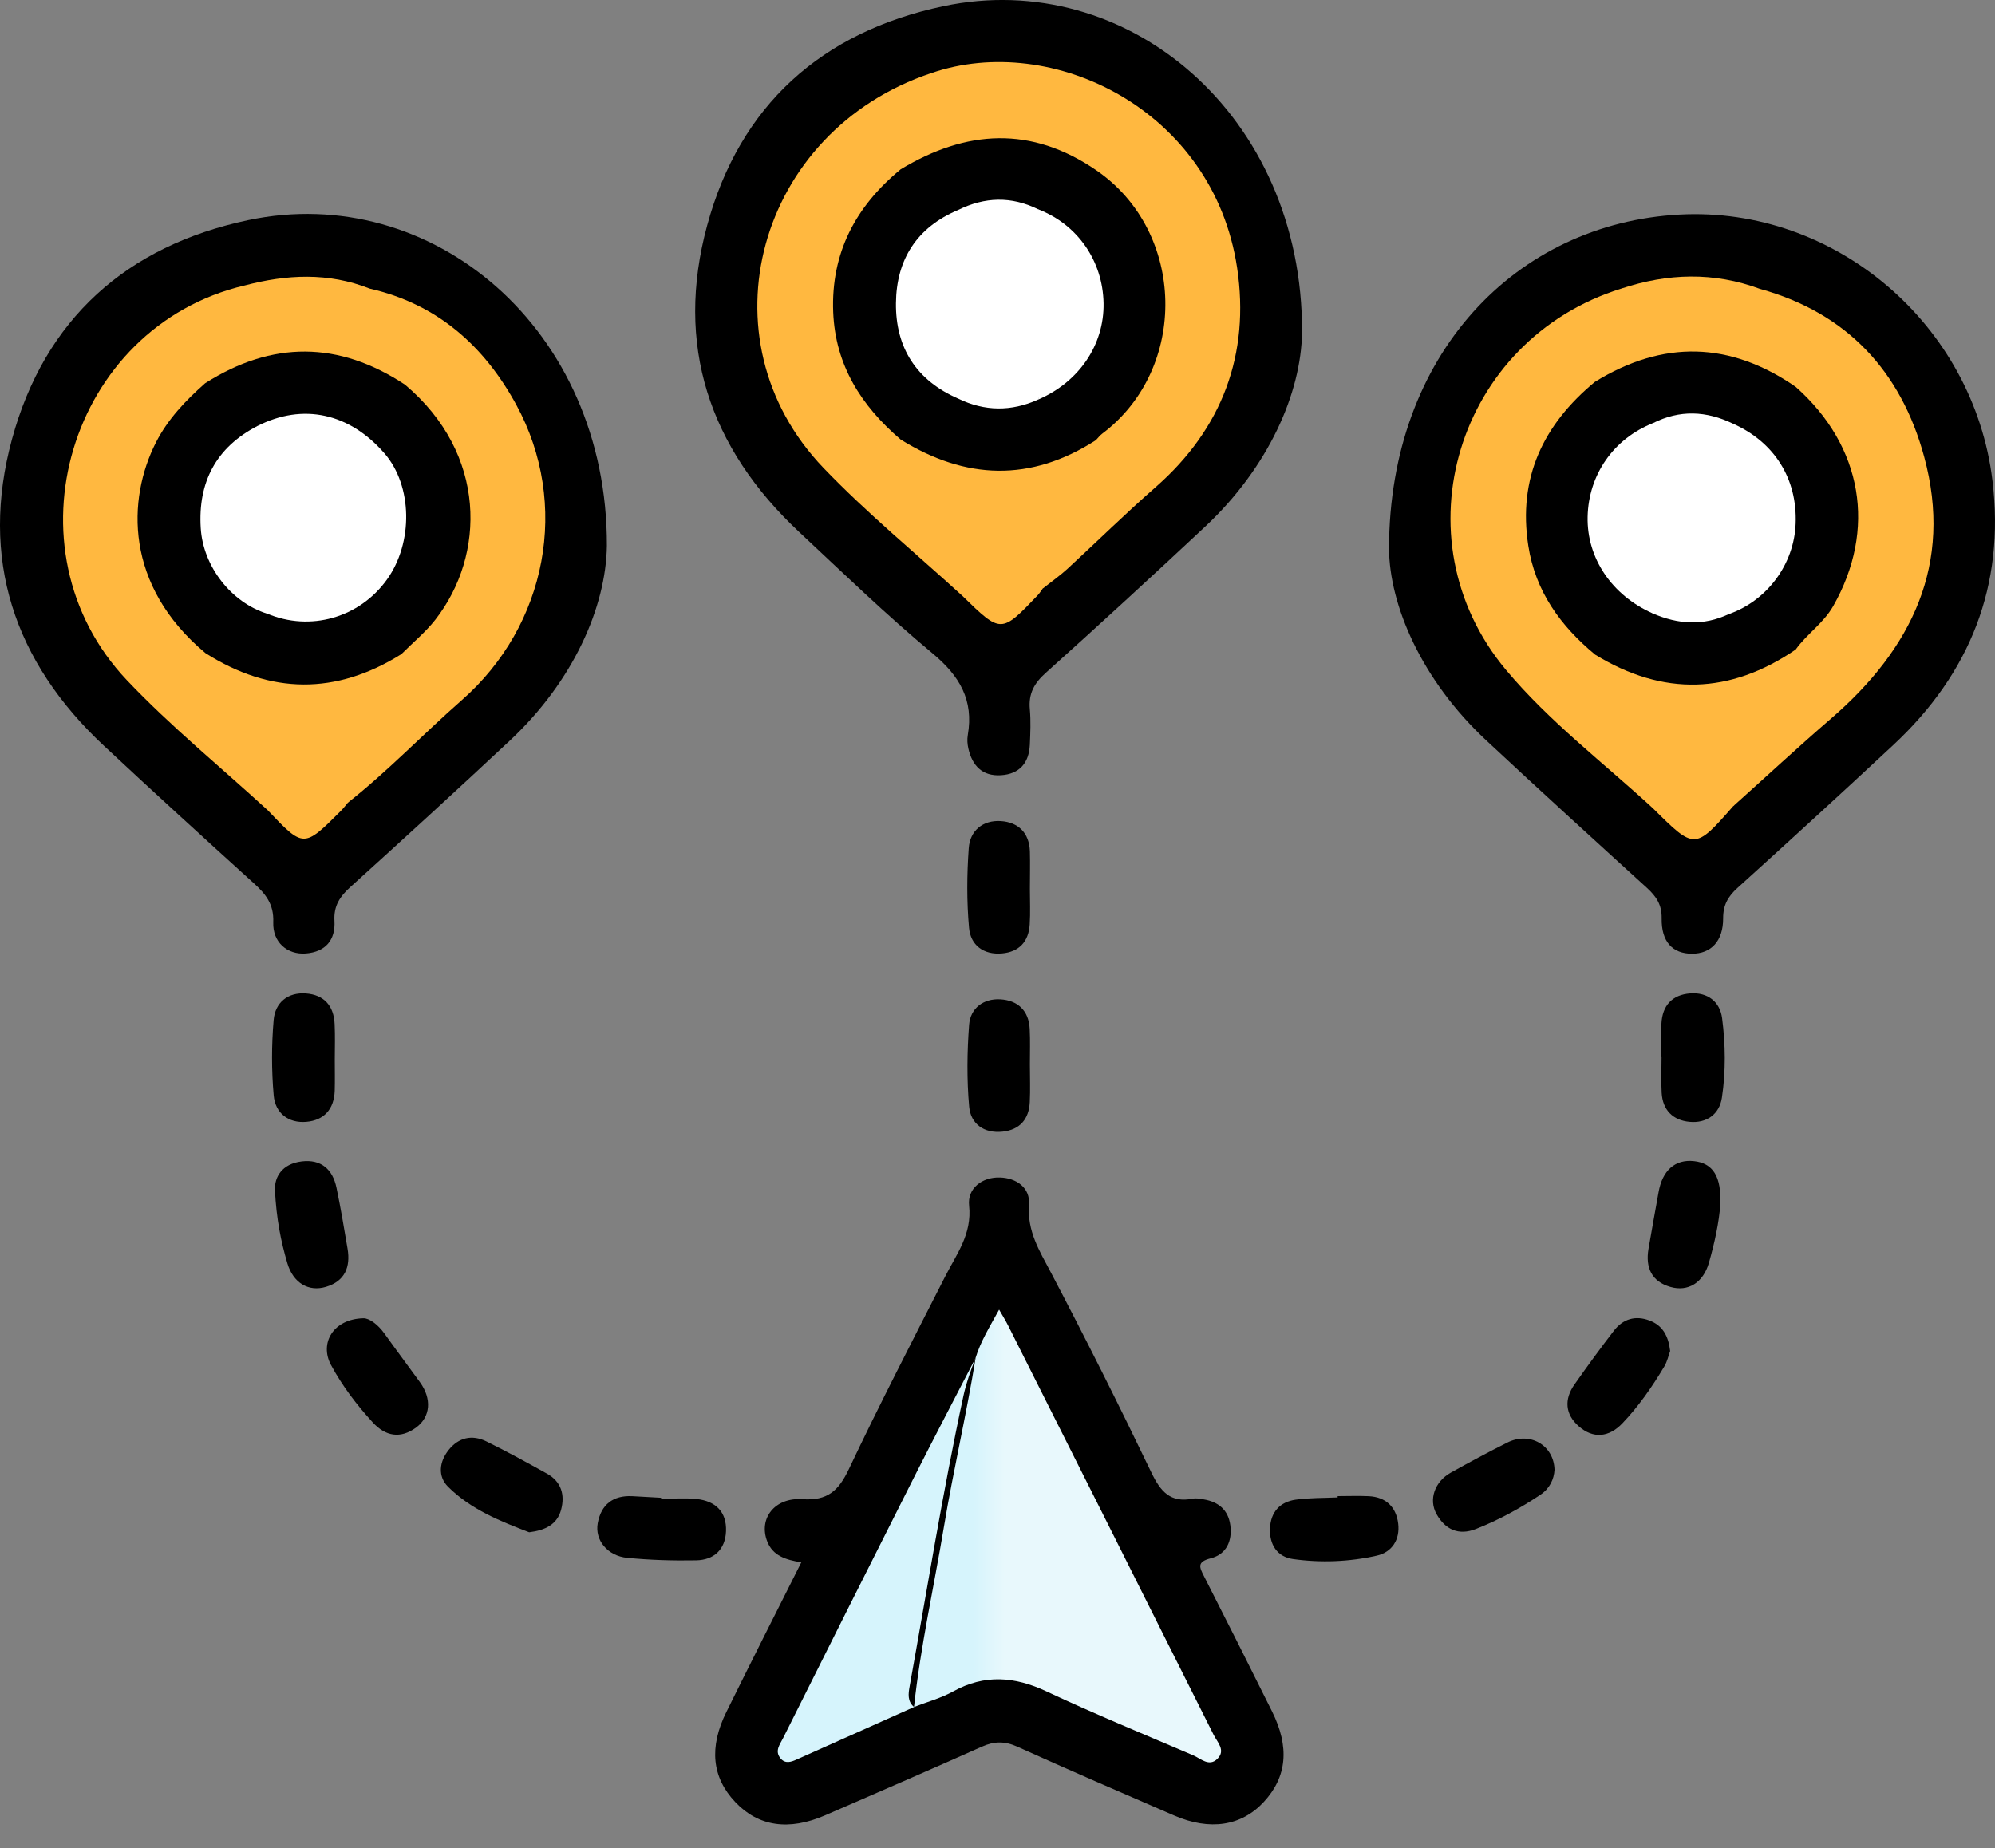 <svg width="68" height="63" viewBox="0 0 68 63" fill="none" xmlns="http://www.w3.org/2000/svg">
<rect x="0" y="0" width="68" height="63" fill="#808080" stroke="none"/>
<path d="M44.381 11.328C44.347 13.392 43.251 15.919 41.07 17.959C39.278 19.636 37.471 21.296 35.644 22.937C35.249 23.291 35.053 23.647 35.102 24.176C35.138 24.577 35.12 24.986 35.102 25.389C35.073 26.009 34.749 26.386 34.119 26.426C33.481 26.466 33.139 26.1 33.006 25.513C32.973 25.367 32.961 25.207 32.987 25.059C33.194 23.866 32.712 23.044 31.79 22.276C30.217 20.968 28.74 19.538 27.244 18.139C24.169 15.265 22.997 11.747 24.105 7.681C25.216 3.59 28.005 1.088 32.155 0.211C38.411 -1.111 44.404 3.91 44.381 11.328Z" fill="black"/>
<path d="M27.313 53.258C26.768 53.169 26.338 53.029 26.15 52.541C25.852 51.77 26.397 51.039 27.353 51.105C28.206 51.164 28.582 50.818 28.929 50.089C29.976 47.877 31.102 45.702 32.212 43.521C32.602 42.751 33.137 42.073 33.032 41.093C32.969 40.514 33.471 40.119 34.083 40.139C34.642 40.155 35.12 40.483 35.075 41.072C35.008 41.968 35.426 42.63 35.815 43.367C37.001 45.621 38.142 47.9 39.245 50.196C39.557 50.844 39.893 51.239 40.655 51.087C40.774 51.063 40.908 51.089 41.032 51.112C41.532 51.197 41.864 51.47 41.935 51.99C42.008 52.533 41.799 52.985 41.27 53.119C40.788 53.242 40.88 53.422 41.042 53.738C41.821 55.267 42.593 56.8 43.356 58.336C43.964 59.557 43.867 60.569 43.079 61.422C42.316 62.248 41.242 62.416 40.019 61.886C38.237 61.114 36.453 60.345 34.684 59.545C34.251 59.348 33.889 59.352 33.463 59.543C31.691 60.334 29.909 61.108 28.127 61.88C26.885 62.418 25.848 62.261 25.063 61.43C24.267 60.59 24.159 59.565 24.763 58.35C25.587 56.679 26.43 55.014 27.313 53.258Z" fill="black"/>
<path d="M20.686 18.607C20.654 20.683 19.554 23.21 17.375 25.249C15.582 26.926 13.772 28.583 11.951 30.229C11.591 30.555 11.37 30.871 11.4 31.392C11.439 32.04 11.097 32.449 10.424 32.502C9.798 32.55 9.288 32.125 9.314 31.436C9.339 30.815 9.049 30.468 8.64 30.098C6.933 28.552 5.232 26.999 3.549 25.428C0.472 22.558 -0.698 19.038 0.409 14.971C1.523 10.88 4.312 8.381 8.46 7.504C14.716 6.18 20.708 11.202 20.686 18.607Z" fill="black"/>
<path d="M47.344 18.698C47.36 12.088 51.666 7.614 57.249 7.314C62.533 7.031 67.27 11.044 67.914 16.391C68.344 19.962 67.149 22.955 64.536 25.393C62.778 27.032 61.004 28.656 59.222 30.268C58.9 30.56 58.732 30.849 58.734 31.303C58.736 32.083 58.319 32.51 57.673 32.51C57.011 32.51 56.624 32.105 56.638 31.301C56.646 30.839 56.452 30.556 56.138 30.268C54.303 28.599 52.47 26.928 50.657 25.237C48.448 23.178 47.36 20.622 47.344 18.698Z" fill="black"/>
<path d="M35.104 30.304C35.104 30.707 35.124 31.112 35.098 31.513C35.061 32.095 34.741 32.447 34.154 32.5C33.524 32.556 33.083 32.218 33.03 31.629C32.949 30.73 32.955 29.814 33.02 28.913C33.062 28.316 33.5 27.951 34.111 27.989C34.705 28.028 35.081 28.386 35.104 29.02C35.116 29.448 35.104 29.877 35.104 30.304Z" fill="black"/>
<path d="M35.104 36.285C35.104 36.714 35.122 37.143 35.1 37.571C35.071 38.152 34.759 38.513 34.172 38.575C33.544 38.642 33.087 38.314 33.034 37.725C32.951 36.801 32.963 35.861 33.032 34.936C33.074 34.369 33.52 34.035 34.089 34.065C34.682 34.096 35.069 34.444 35.098 35.078C35.118 35.479 35.104 35.882 35.104 36.285Z" fill="black"/>
<path d="M11.411 36.121C11.411 36.475 11.419 36.828 11.409 37.182C11.388 37.806 11.046 38.189 10.441 38.241C9.825 38.294 9.381 37.938 9.329 37.342C9.254 36.491 9.254 35.625 9.327 34.772C9.377 34.181 9.805 33.818 10.43 33.865C11.046 33.911 11.38 34.29 11.406 34.91C11.425 35.311 11.413 35.716 11.411 36.121Z" fill="black"/>
<path d="M56.626 36.036C56.626 35.657 56.612 35.278 56.63 34.9C56.658 34.278 56.998 33.907 57.614 33.863C58.199 33.82 58.623 34.142 58.698 34.705C58.815 35.604 58.827 36.524 58.691 37.421C58.606 37.984 58.167 38.296 57.59 38.241C57.023 38.189 56.67 37.84 56.638 37.249C56.616 36.846 56.634 36.441 56.634 36.038C56.628 36.036 56.626 36.036 56.626 36.036Z" fill="black"/>
<path d="M12.387 44.937C12.579 44.932 12.875 45.137 13.11 45.467C13.505 46.022 13.916 46.565 14.315 47.118C14.722 47.681 14.679 48.296 14.185 48.661C13.648 49.056 13.136 48.961 12.703 48.485C12.156 47.887 11.664 47.241 11.281 46.528C10.882 45.783 11.36 44.961 12.387 44.937Z" fill="black"/>
<path d="M56.928 46.053C56.871 46.206 56.83 46.409 56.729 46.579C56.314 47.274 55.854 47.94 55.293 48.525C54.844 48.993 54.307 49.056 53.811 48.618C53.347 48.213 53.31 47.699 53.667 47.193C54.102 46.573 54.548 45.961 55.01 45.362C55.319 44.961 55.741 44.831 56.223 45.014C56.674 45.182 56.869 45.546 56.928 46.053Z" fill="black"/>
<path d="M22.535 51.091C22.938 51.091 23.345 51.057 23.744 51.099C24.382 51.166 24.773 51.529 24.747 52.197C24.722 52.823 24.334 53.179 23.724 53.189C22.944 53.204 22.158 53.179 21.381 53.104C20.708 53.04 20.269 52.501 20.374 51.924C20.49 51.288 20.895 50.97 21.551 51.002C21.879 51.018 22.205 51.039 22.533 51.057C22.535 51.069 22.535 51.081 22.535 51.091Z" fill="black"/>
<path d="M45.594 51C45.947 51 46.301 50.986 46.651 51.002C47.245 51.031 47.591 51.377 47.658 51.94C47.721 52.474 47.456 52.91 46.927 53.029C45.989 53.24 45.023 53.279 44.071 53.145C43.531 53.07 43.265 52.651 43.288 52.102C43.31 51.549 43.622 51.199 44.16 51.122C44.632 51.055 45.116 51.067 45.594 51.045C45.594 51.032 45.594 51.016 45.594 51Z" fill="black"/>
<path d="M9.371 40.564C9.355 40.123 9.61 39.673 10.283 39.59C10.941 39.509 11.338 39.857 11.469 40.487C11.613 41.176 11.729 41.87 11.846 42.563C11.953 43.191 11.755 43.671 11.115 43.865C10.515 44.047 9.993 43.732 9.794 43.061C9.574 42.314 9.42 41.548 9.371 40.564Z" fill="black"/>
<path d="M58.635 41.077C58.598 41.632 58.45 42.348 58.248 43.049C58.054 43.724 57.539 44.044 56.936 43.869C56.294 43.685 56.083 43.209 56.188 42.579C56.296 41.935 56.419 41.293 56.531 40.649C56.66 39.898 57.094 39.511 57.738 39.58C58.378 39.649 58.685 40.094 58.635 41.077Z" fill="black"/>
<path d="M52.986 50.103C52.968 50.425 52.822 50.741 52.508 50.952C51.816 51.415 51.087 51.814 50.309 52.12C49.714 52.355 49.26 52.138 48.966 51.616C48.685 51.114 48.904 50.506 49.45 50.2C50.088 49.844 50.732 49.498 51.385 49.171C52.14 48.795 52.964 49.257 52.986 50.103Z" fill="black"/>
<path d="M18.037 52.233C17.069 51.861 16.054 51.46 15.273 50.682C14.918 50.328 14.969 49.836 15.289 49.431C15.631 48.999 16.089 48.896 16.575 49.133C17.276 49.477 17.96 49.854 18.643 50.233C19.133 50.506 19.262 50.958 19.125 51.466C18.989 51.97 18.584 52.165 18.037 52.233Z" fill="black"/>
<path d="M31.748 2.49C35.861 1.078 41.358 3.737 42.168 9.133C42.607 12.065 41.667 14.611 39.387 16.608C38.36 17.507 37.386 18.467 36.382 19.392C36.122 19.629 35.833 19.834 35.555 20.053C35.292 19.71 35.569 19.437 35.687 19.155C36.155 18.048 36.75 16.997 37.107 15.842C37.196 15.555 37.291 15.269 37.281 14.963C37.337 14.724 37.53 14.595 37.694 14.439C39.379 12.82 39.934 10.868 39.241 8.646C38.291 5.592 34.731 4.08 31.792 5.41C31.434 5.572 31.112 5.868 30.668 5.779C30.46 4.75 31.096 3.956 31.426 3.079C31.507 2.868 31.734 2.737 31.748 2.49Z" fill="#FFB840"/>
<path d="M31.748 2.49C31.977 2.686 31.794 2.842 31.701 3.014C31.231 3.883 30.871 4.791 30.701 5.769C30.737 6.038 30.545 6.174 30.381 6.328C28.066 8.489 27.965 12.12 30.263 14.255C30.484 14.459 30.695 14.678 30.822 14.959C31.205 16.585 32.076 18.011 32.7 19.538C32.799 19.783 32.999 20.022 32.801 20.31C31.219 18.864 29.552 17.497 28.072 15.954C23.852 11.555 25.812 4.469 31.748 2.49Z" fill="#FFB840"/>
<path d="M32.801 20.31C32.256 19.081 31.703 17.855 31.169 16.622C30.942 16.097 30.752 15.559 30.699 14.981C31.007 14.844 31.221 15.066 31.46 15.182C33.137 15.994 34.816 16.13 36.507 15.224C36.764 15.087 37.024 14.898 37.352 15.002C37.578 15.793 37.1 16.427 36.837 17.09C36.44 18.088 35.889 19.024 35.551 20.05C35.49 20.132 35.438 20.219 35.369 20.292C34.123 21.598 34.121 21.598 32.801 20.31Z" fill="#FFB840"/>
<path d="M33.253 46.288C33.423 45.731 33.728 45.24 34.055 44.643C34.182 44.866 34.279 45.02 34.36 45.182C36.697 49.832 39.035 54.482 41.366 59.136C41.493 59.389 41.787 59.664 41.497 59.954C41.212 60.239 40.93 59.948 40.671 59.836C38.998 59.121 37.315 58.429 35.671 57.657C34.583 57.147 33.56 57.066 32.487 57.659C32.072 57.888 31.6 58.016 31.154 58.188C30.924 57.993 30.96 57.734 31.005 57.485C31.602 54.18 32.131 50.862 32.84 47.578C32.935 47.138 33.089 46.711 33.253 46.288ZM31.142 50.385C29.652 53.335 28.173 56.292 26.693 59.247C26.584 59.466 26.395 59.687 26.604 59.94C26.766 60.134 26.964 60.065 27.157 59.978C28.489 59.381 29.822 58.785 31.154 58.19C31.375 56.12 31.835 54.089 32.175 52.041C32.495 50.119 32.943 48.216 33.255 46.288C32.548 47.653 31.835 49.014 31.142 50.385Z" fill="url(#paint0_linear_42_18)"/>
<path d="M9.108 27.603C7.51 26.139 5.819 24.761 4.33 23.192C0.085 18.712 2.368 11.14 8.334 9.732C8.332 10.338 7.893 10.773 7.714 11.314C7.52 11.907 7.281 12.486 7.117 13.09C6.977 13.469 6.615 13.641 6.36 13.916C4.383 16.047 4.403 19.289 6.41 21.383C6.669 21.655 6.965 21.9 7.129 22.252C7.516 23.85 8.342 25.266 8.97 26.766C9.079 27.03 9.312 27.281 9.108 27.603Z" fill="#FFB840"/>
<path d="M12.603 9.839C14.902 10.36 16.506 11.792 17.598 13.799C19.441 17.185 18.645 21.318 15.741 23.866C14.432 25.014 13.229 26.28 11.86 27.36C11.591 27.017 11.868 26.746 11.986 26.464C12.454 25.359 13.045 24.305 13.405 23.153C13.495 22.866 13.592 22.582 13.59 22.276C14.112 21.545 14.827 20.978 15.234 20.138C16.237 18.068 15.929 15.66 14.373 13.957C14.12 13.679 13.815 13.442 13.675 13.076C13.424 12.209 13.154 11.348 12.735 10.542C12.626 10.329 12.464 10.107 12.603 9.839Z" fill="#FFB840"/>
<path d="M13.681 22.295C13.867 23.117 13.377 23.769 13.106 24.464C12.723 25.442 12.168 26.347 11.86 27.36C11.779 27.455 11.704 27.556 11.617 27.643C10.349 28.911 10.349 28.909 9.11 27.603C8.555 26.349 7.994 25.098 7.445 23.84C7.226 23.338 7.06 22.815 7.004 22.264C7.281 22.145 7.484 22.327 7.702 22.436C9.404 23.297 11.109 23.404 12.834 22.503C13.094 22.37 13.351 22.169 13.681 22.295Z" fill="#FFB840"/>
<path d="M12.603 9.839C13.114 10.889 13.689 11.915 13.804 13.11C13.496 13.211 13.278 13.009 13.039 12.885C11.342 12.008 9.634 11.946 7.907 12.798C7.621 12.94 7.35 13.159 6.994 13.064C7.204 11.857 7.674 10.757 8.336 9.732C9.768 9.353 11.194 9.28 12.603 9.839Z" fill="#FFB840"/>
<path d="M59.994 9.85C60.419 10.953 61.023 11.994 61.207 13.187C60.867 13.294 60.626 13.056 60.372 12.918C58.611 11.956 56.843 11.982 55.058 12.847C54.844 12.95 54.643 13.165 54.362 13.019C54.479 12.021 54.874 11.117 55.326 10.234C55.401 10.087 55.672 9.912 55.265 9.837C56.843 9.313 58.418 9.264 59.994 9.85Z" fill="#FFB840"/>
<path d="M37.354 15.004C35.132 16.436 32.912 16.359 30.699 14.983C29.36 13.837 28.471 12.45 28.4 10.639C28.321 8.62 29.168 7.03 30.701 5.771C32.933 4.422 35.154 4.282 37.374 5.809C40.42 7.903 40.521 12.565 37.562 14.789C37.483 14.848 37.425 14.931 37.354 15.004Z" fill="black"/>
<path d="M6.992 13.064C9.272 11.614 11.544 11.62 13.804 13.112C16.605 15.472 16.557 18.921 14.839 21.124C14.503 21.553 14.07 21.908 13.683 22.297C11.451 23.696 9.225 23.672 7.006 22.266C4.239 19.959 4.334 17.011 5.315 15.083C5.724 14.281 6.329 13.651 6.992 13.064Z" fill="black"/>
<path d="M56.344 27.556C54.653 25.999 52.802 24.595 51.328 22.831C47.585 18.347 49.669 11.571 55.265 9.837C55.911 9.799 55.559 10.196 55.463 10.376C55.016 11.223 54.758 12.134 54.477 13.039C54.307 13.355 54.025 13.578 53.782 13.831C51.615 16.091 51.69 19.512 53.956 21.689C54.155 21.879 54.396 22.033 54.503 22.305C54.805 23.617 55.415 24.806 55.974 26.019C56.194 26.495 56.602 26.955 56.344 27.556Z" fill="#FFB840"/>
<path d="M59.994 9.849C62.965 10.672 64.8 12.669 65.585 15.569C66.58 19.232 65.164 22.118 62.408 24.498C61.282 25.47 60.19 26.483 59.082 27.477C58.874 27.192 59.058 26.944 59.175 26.707C59.907 25.217 60.587 23.706 61.055 22.108C61.148 21.898 61.29 21.717 61.456 21.563C63.584 19.599 63.759 16.255 61.62 13.874C61.436 13.669 61.213 13.495 61.073 13.248C60.755 12.314 60.508 11.356 60.022 10.487C59.917 10.293 59.805 10.07 59.994 9.849Z" fill="#FFB840"/>
<path d="M61.207 22.141C60.848 23.738 60.115 25.187 59.419 26.649C59.291 26.916 59.194 27.2 59.082 27.475C57.768 28.97 57.768 28.97 56.344 27.556C56.071 26.317 55.313 25.28 54.884 24.105C54.669 23.52 54.372 22.961 54.368 22.315C54.7 22.175 54.959 22.38 55.216 22.517C56.986 23.459 58.72 23.283 60.437 22.375C60.678 22.246 60.897 22.039 61.207 22.141Z" fill="#FFB840"/>
<path d="M54.362 13.017C56.681 11.587 58.963 11.636 61.207 13.187C63.493 15.216 63.969 18.054 62.483 20.664C62.151 21.247 61.586 21.61 61.207 22.141C58.965 23.674 56.687 23.736 54.37 22.315C53.191 21.337 52.334 20.16 52.093 18.607C51.733 16.29 52.602 14.473 54.362 13.017Z" fill="black"/>
<path d="M32.659 7.158C33.565 6.71 34.472 6.684 35.385 7.134C35.436 7.19 35.503 7.241 35.527 7.31C36.286 9.432 36.39 11.541 35.381 13.623C34.47 14.032 33.562 14.027 32.661 13.588C32.23 13.139 32.202 12.549 32.1 11.984C31.863 10.655 31.946 9.339 32.234 8.027C32.307 7.699 32.445 7.409 32.659 7.158Z" fill="white"/>
<path d="M35.381 13.623C36.001 11.46 36.025 9.297 35.385 7.134C36.726 7.65 37.589 8.89 37.615 10.336C37.639 11.755 36.779 13.023 35.381 13.623Z" fill="white"/>
<path d="M32.659 7.158C32.046 9.301 32.031 11.443 32.661 13.588C31.238 12.97 30.523 11.854 30.539 10.332C30.553 8.845 31.254 7.747 32.659 7.158Z" fill="white"/>
<path d="M8.774 14.522C10.327 13.732 11.915 14.078 13.112 15.463C14.059 16.561 14.094 18.497 13.187 19.759C12.249 21.063 10.57 21.539 9.1 20.915C8.606 20.47 8.557 19.844 8.466 19.251C8.221 17.657 8.371 16.079 8.774 14.522Z" fill="white"/>
<path d="M8.774 14.522C9.031 14.696 8.895 14.907 8.849 15.129C8.44 17.08 8.44 19.014 9.102 20.918C7.893 20.539 6.921 19.322 6.842 17.997C6.746 16.442 7.36 15.253 8.774 14.522Z" fill="white"/>
<path d="M56.34 14.425C57.254 13.963 58.163 14.003 59.07 14.443C59.662 15.131 59.603 16.008 59.716 16.82C59.866 17.908 59.702 18.989 59.483 20.061C59.41 20.419 59.263 20.733 58.932 20.931C58.062 21.343 57.195 21.286 56.332 20.909C55.945 20.535 55.826 20.043 55.771 19.54C55.619 18.163 55.554 16.784 55.834 15.411C55.909 15.038 56.03 14.682 56.34 14.425Z" fill="white"/>
<path d="M56.34 14.425C55.652 16.585 55.694 18.746 56.332 20.909C54.939 20.292 54.084 19.024 54.114 17.618C54.145 16.18 54.998 14.957 56.34 14.425Z" fill="white"/>
<path d="M58.932 20.932C59.548 19.561 59.621 18.113 59.485 16.652C59.416 15.909 59.214 15.178 59.07 14.443C60.484 15.073 61.266 16.32 61.205 17.851C61.154 19.23 60.241 20.468 58.932 20.932Z" fill="white"/>
<defs>
<linearGradient id="paint0_linear_42_18" x1="26.508" y1="52.36" x2="41.62" y2="52.36" gradientUnits="userSpaceOnUse">
<stop offset="0.441" stop-color="#D6F4FC"/>
<stop offset="0.513" stop-color="#E8F8FC"/>
</linearGradient>
</defs>
</svg>
